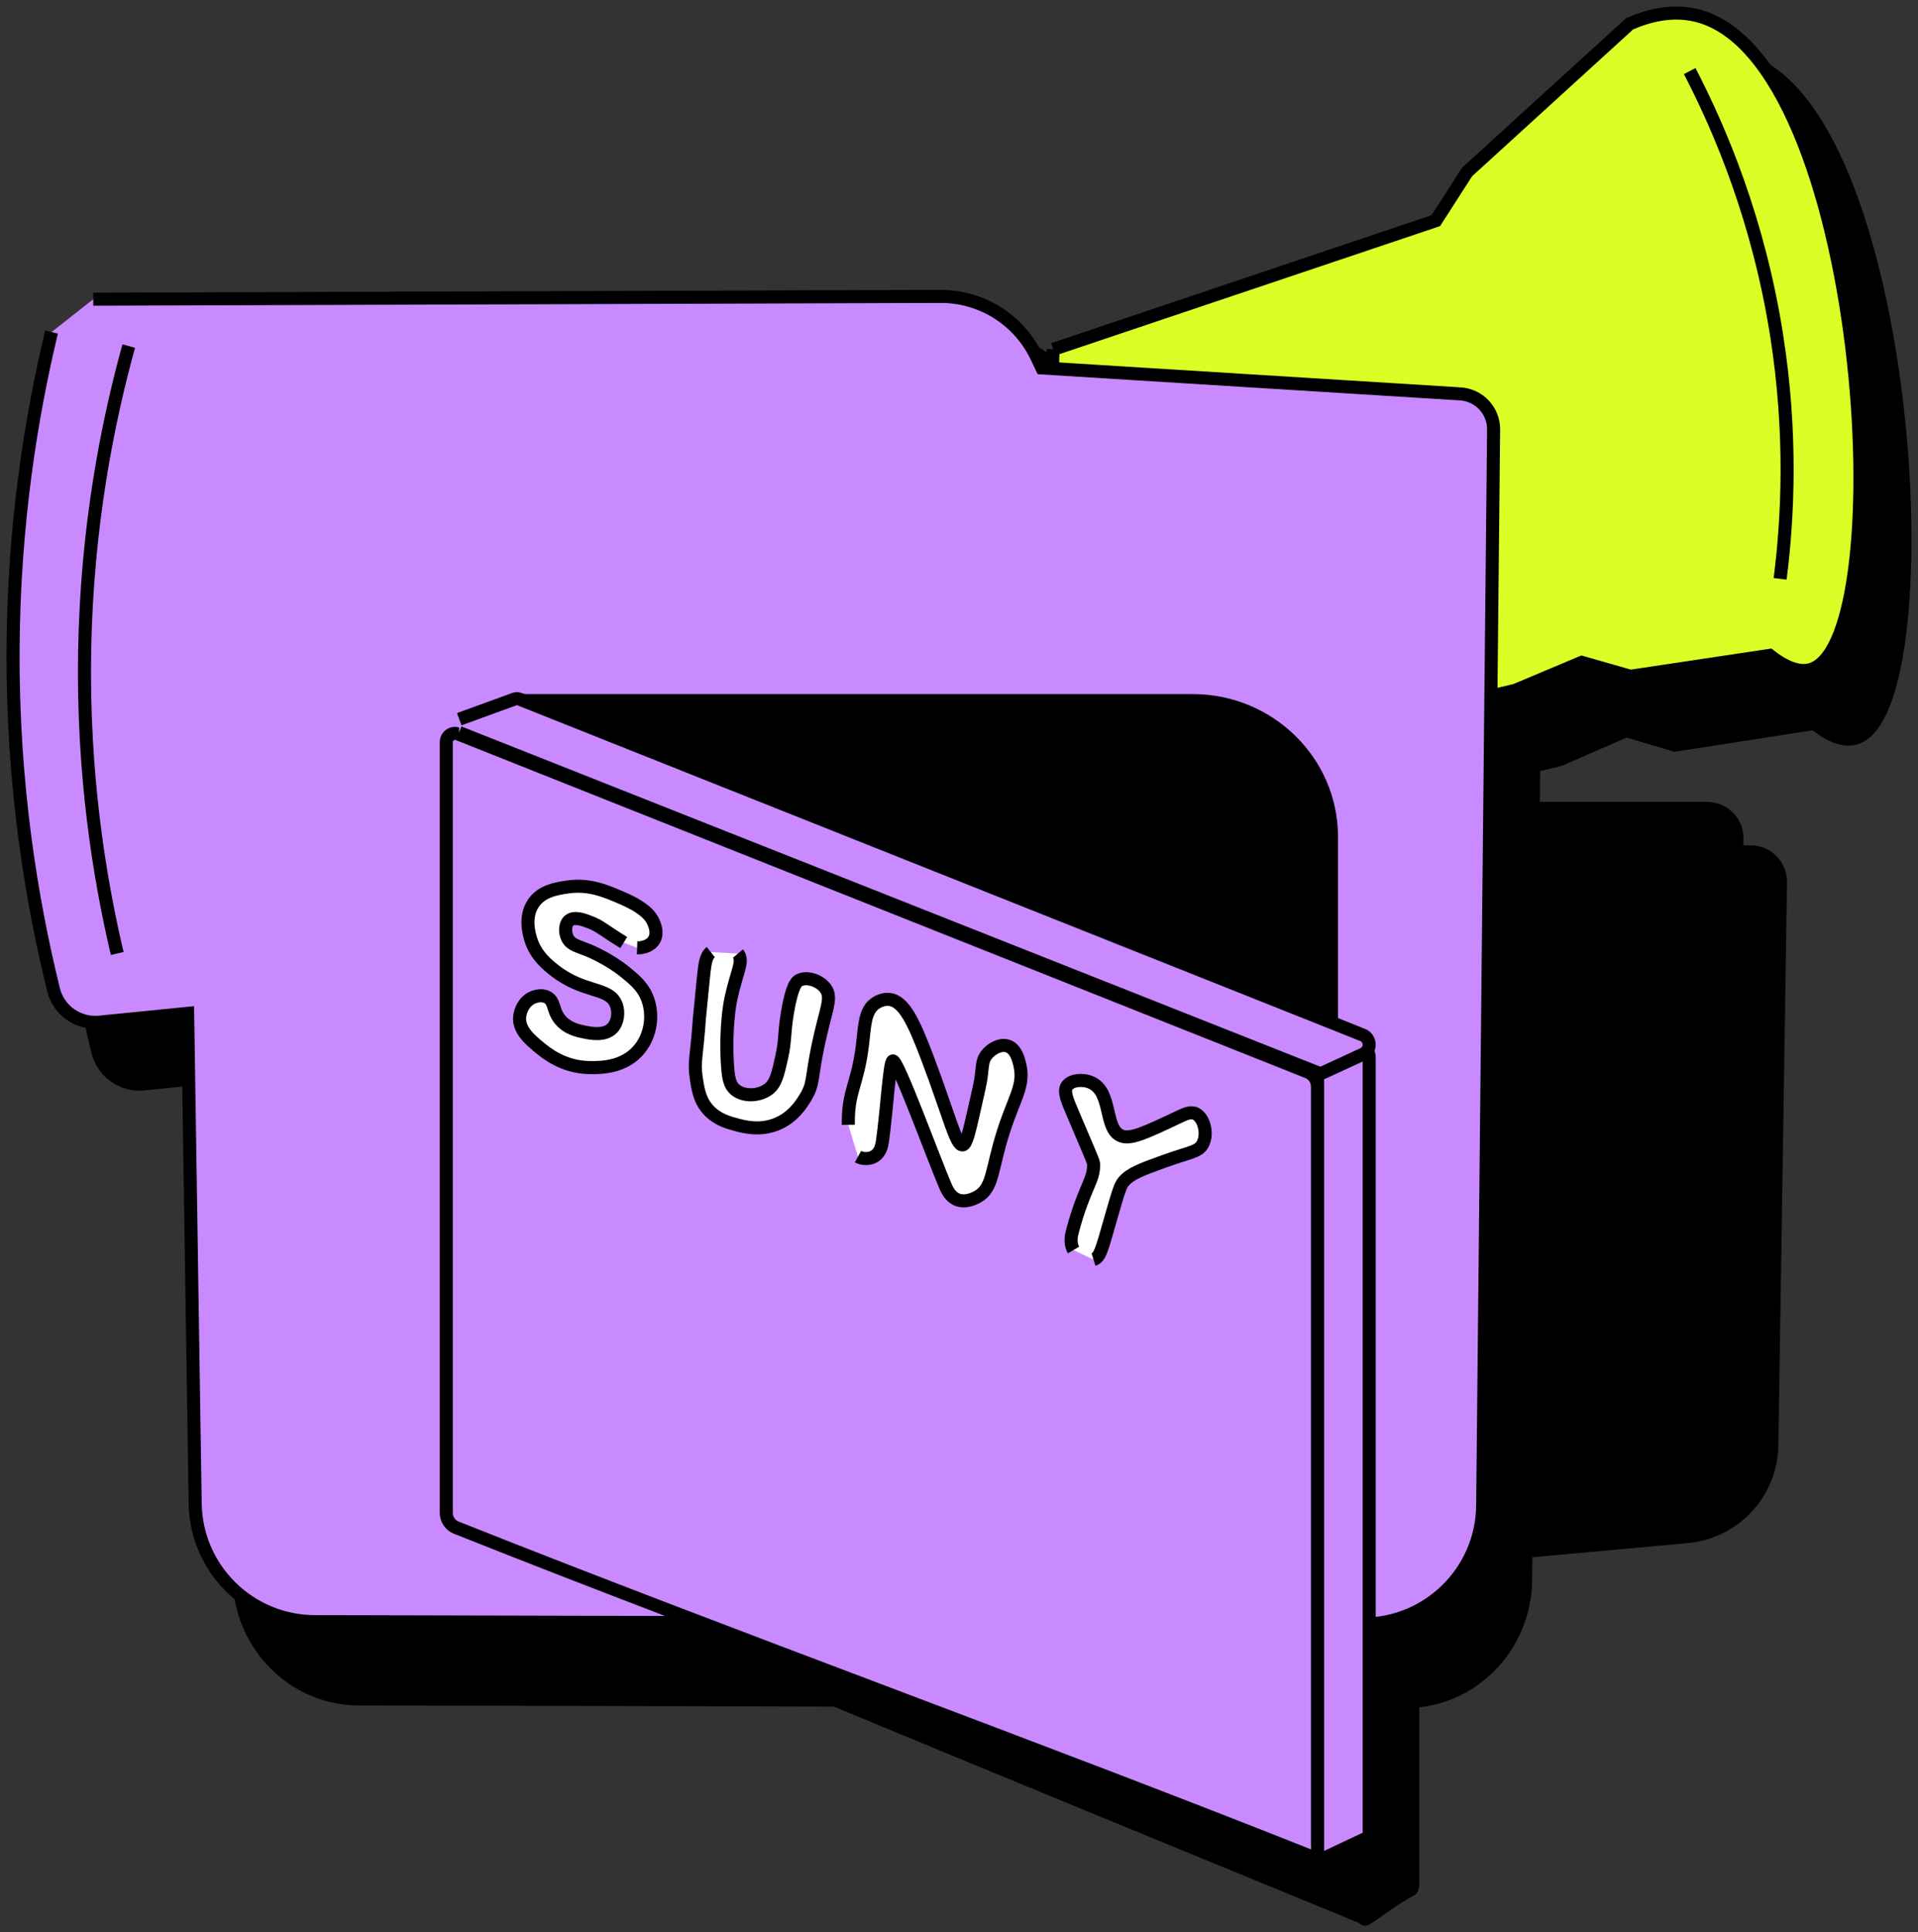 <?xml version="1.0" encoding="UTF-8"?> <svg xmlns="http://www.w3.org/2000/svg" viewBox="5998 5047 440.79 444.021" data-guides="{&quot;vertical&quot;:[],&quot;horizontal&quot;:[]}"><rect x="5998" y="5047" width="440.79" height="444.021" fill="#333333" stroke="none"/><path fill="rgb(0, 0, 0)" stroke="rgb(0, 0, 0)" fill-opacity="1" stroke-width="3" stroke-opacity="1" id="tSvgca4124ed05" title="Path 24" d="M 6352.226 5242.765 C 6368.269 5242.765 6384.313 5242.765 6400.356 5242.765C 6404.166 5242.765 6407.236 5245.885 6407.186 5249.695C 6406.523 5292.845 6405.859 5335.995 6405.196 5379.145C 6405.026 5390.075 6396.646 5399.105 6385.766 5400.095C 6372.396 5401.315 6359.026 5402.525 6345.656 5403.745"></path><path fill="rgb(0, 0, 0)" stroke="rgb(0, 0, 0)" fill-opacity="1" stroke-width="3" stroke-opacity="1" id="tSvg10abad4e69c" title="Path 25" d="M 6249.988 5140.226 C 6279.355 5129.989 6308.731 5119.763 6338.098 5109.527C 6340.5 5105.654 6342.902 5101.782 6345.304 5097.909C 6357.782 5086.126 6370.26 5074.343 6382.738 5062.559C 6387.018 5060.628 6392.491 5059.133 6398.163 5060.576C 6437.242 5070.512 6445.57 5209.607 6424.593 5216.563C 6421.516 5217.581 6418.018 5215.701 6414.981 5213.241C 6404.297 5214.902 6393.623 5216.563 6382.939 5218.224C 6379.2 5217.113 6375.462 5216.013 6371.724 5214.902C 6366.652 5217.113 6361.581 5219.325 6356.509 5221.536C 6319.596 5231.409 6282.682 5219.698 6263.589 5192.498C 6249.297 5172.129 6249.407 5149.362 6249.968 5140.226" style=""></path><path fill="rgb(0, 0, 0)" stroke="rgb(0, 0, 0)" fill-opacity="1" stroke-width="3" stroke-opacity="1" id="tSvg17979ce4e91" title="Path 26" d="M 6396.326 5073.335 C 6403.396 5086.955 6412.146 5107.625 6416.306 5134.075C 6419.856 5156.655 6418.896 5176.025 6417.106 5190.015"></path><path fill="rgb(0, 0, 0)" stroke="rgb(0, 0, 0)" fill-opacity="1" stroke-width="3" stroke-opacity="1" id="tSvg3e3be2d074" title="Path 27" d="M 6029.55 5125.656 C 6094.411 5125.441 6159.272 5125.215 6224.133 5125C 6233.536 5124.969 6242.11 5130.498 6246.167 5139.208C 6246.577 5140.09 6246.986 5140.973 6247.396 5141.855C 6279.432 5143.896 6311.468 5145.938 6343.493 5147.979C 6347.82 5148.256 6351.168 5151.959 6351.128 5156.401C 6350.292 5240.939 6349.456 5325.477 6348.62 5410.015C 6348.47 5425.546 6336.139 5438.041 6321.01 5438C 6240.811 5437.805 6160.621 5437.6 6080.422 5437.405C 6065.403 5437.364 6053.182 5424.982 6052.952 5409.563C 6052.373 5371.042 6051.793 5332.521 6051.224 5294.01C 6044.489 5294.698 6037.744 5295.395 6031.009 5296.083C 6026.123 5296.585 6021.606 5293.344 6020.427 5288.45C 6015.381 5267.441 6010.944 5240.06 6011.134 5208.002C 6011.304 5178.55 6015.321 5153.242 6019.967 5133.402" style=""></path><path fill="rgb(0, 0, 0)" stroke="rgb(0, 0, 0)" fill-opacity="1" stroke-width="3" stroke-opacity="1" id="tSvg13f64ae537a" title="Path 28" d="M 6037.586 5136.525 C 6032.716 5154.135 6027.956 5178.025 6027.456 5206.535C 6026.966 5234.685 6030.776 5258.455 6034.936 5276.105"></path><path fill="rgb(0, 0, 0)" stroke="rgb(0, 0, 0)" fill-opacity="1" stroke-width="3" stroke-opacity="1" id="tSvg93bb191f88" title="Path 29" d="M 6127.416 5217.655 C 6178.123 5217.655 6228.829 5217.655 6279.536 5217.655C 6296.786 5217.655 6310.796 5231.665 6310.796 5248.915C 6310.796 5278.972 6310.796 5309.028 6310.796 5339.085C 6310.796 5356.335 6296.786 5370.345 6279.536 5370.345C 6228.829 5370.345 6178.123 5370.345 6127.416 5370.345C 6127.416 5319.448 6127.416 5268.552 6127.416 5217.655"></path><path fill="rgb(0, 0, 0)" stroke="rgb(0, 0, 0)" fill-opacity="1" stroke-width="3" stroke-opacity="1" id="tSvga55665c930" title="Path 30" d="M 6312.111 5488 C 6118.034 5408.411 6117.115 5407.02 6117.115 5405.475 C 6117.115 5344.671 6117.115 5283.867 6117.115 5223.063 C 6117.115 5221.6 6118.543 5220.612 6119.852 5221.147 C 6184.837 5247.801 6249.822 5274.454 6314.808 5301.107 C 6316.196 5301.674 6317.115 5303.064 6317.115 5304.609 C 6317.115 5364.572 6317.115 5424.535 6317.115 5484.498L 6317.115 5484.498" style=""></path><path fill="rgb(0, 0, 0)" stroke="rgb(0, 0, 0)" fill-opacity="1" stroke-width="3" stroke-opacity="1" id="tSvg1912f25b51e" title="Path 31" d="M 6311.416 5305.405 C 6314.746 5303.835 6318.066 5302.265 6321.396 5300.695C 6322.016 5300.405 6322.666 5300.975 6322.666 5301.805C 6322.666 5361.295 6322.666 5420.785 6322.666 5480.275C 6322.666 5480.765 6322.426 5481.215 6322.056 5481.385C 6318.726 5482.955 6313.136 5487.43 6311.806 5488C 6311.177 5488.27 6310.806 5485.815 6310.806 5484.985C 6310.806 5425.498 6310.806 5366.012 6310.806 5306.525"></path><path fill="rgb(0, 0, 0)" stroke="rgb(0, 0, 0)" fill-opacity="1" stroke-width="3" stroke-opacity="1" id="tSvg823ad85250" title="Path 32" d="M 6113.546 5222.265 C 6117.776 5220.725 6122.016 5219.185 6126.246 5217.645C 6126.626 5217.505 6127.036 5217.515 6127.416 5217.665C 6191.996 5243.385 6256.566 5269.105 6321.146 5294.825C 6323.106 5295.605 6323.176 5298.355 6321.266 5299.235C 6318.216 5300.645 6315.166 5302.045 6312.116 5303.455C 6311.706 5303.645 6311.246 5303.655 6310.826 5303.495C 6245.046 5277.445 6179.276 5251.385 6113.496 5225.335"></path><path fill="rgb(0, 0, 0)" stroke="rgb(0, 0, 0)" fill-opacity="1" stroke-width="3" stroke-opacity="1" id="tSvg3aba1a6363" title="Path 33" d="M 6342.226 5232.775 C 6358.269 5232.775 6374.313 5232.775 6390.356 5232.775C 6394.166 5232.775 6397.236 5235.895 6397.186 5239.705C 6396.523 5282.855 6395.859 5326.005 6395.196 5369.155C 6395.026 5380.085 6386.646 5389.115 6375.766 5390.105C 6362.396 5391.325 6349.026 5392.535 6335.656 5393.755"></path><path fill="rgb(219, 255, 38)" stroke="rgb(0, 0, 0)" fill-opacity="1" stroke-width="3" stroke-opacity="1" id="tSvg53ac7e4072" title="Path 34" d="M 6240.066 5127.275 C 6269.366 5117.415 6298.676 5107.565 6327.976 5097.705C 6330.373 5093.975 6332.769 5090.245 6335.166 5086.515C 6347.616 5075.165 6360.066 5063.815 6372.516 5052.465C 6376.786 5050.605 6382.246 5049.165 6387.906 5050.555C 6426.896 5060.125 6435.206 5194.105 6414.276 5200.805C 6411.206 5201.785 6407.716 5199.975 6404.686 5197.605C 6394.026 5199.205 6383.376 5200.805 6372.716 5202.405C 6368.986 5201.335 6365.256 5200.275 6361.526 5199.205C 6356.466 5201.335 6351.406 5203.465 6346.346 5205.595C 6309.516 5215.105 6272.686 5203.825 6253.636 5177.625C 6239.376 5158.005 6239.486 5136.075 6240.046 5127.275"></path><path fill="none" stroke="rgb(0, 0, 0)" fill-opacity="1" stroke-width="3" stroke-opacity="1" id="tSvg13297d9584d" title="Path 35" d="M 6386.326 5063.335 C 6393.396 5076.955 6402.146 5097.625 6406.306 5124.075C 6409.856 5146.655 6408.896 5166.025 6407.106 5180.015"></path><path fill="rgb(202, 138, 255)" stroke="rgb(0, 0, 0)" fill-opacity="1" stroke-width="3" stroke-opacity="1" id="tSvgbd1d8e4423" title="Path 36" d="M 6019.436 5115.755 C 6084.346 5115.545 6149.256 5115.325 6214.166 5115.115C 6223.576 5115.085 6232.156 5120.475 6236.216 5128.965C 6236.626 5129.825 6237.036 5130.685 6237.446 5131.545C 6269.506 5133.535 6301.566 5135.525 6333.616 5137.515C 6337.946 5137.785 6341.296 5141.395 6341.256 5145.725C 6340.419 5228.132 6339.583 5310.538 6338.746 5392.945C 6338.596 5408.085 6326.256 5420.265 6311.116 5420.225C 6230.856 5420.035 6150.606 5419.835 6070.346 5419.645C 6055.316 5419.605 6043.086 5407.535 6042.856 5392.505C 6042.276 5354.955 6041.696 5317.405 6041.126 5279.865C 6034.386 5280.535 6027.636 5281.215 6020.896 5281.885C 6016.006 5282.375 6011.486 5279.215 6010.306 5274.445C 6005.256 5253.965 6000.816 5227.275 6001.006 5196.025C 6001.176 5167.315 6005.196 5142.645 6009.846 5123.305"></path><path fill="none" stroke="rgb(0, 0, 0)" fill-opacity="1" stroke-width="3" stroke-opacity="1" id="tSvg13c1305ecdf" title="Path 37" d="M 6027.586 5126.525 C 6022.716 5144.135 6017.956 5168.025 6017.456 5196.535C 6016.966 5224.685 6020.776 5248.455 6024.936 5266.105"></path><path fill="rgb(0, 0, 0)" stroke="rgb(0, 0, 0)" fill-opacity="1" stroke-width="3" stroke-opacity="1" id="tSvg16d920ed2fc" title="Path 38" d="M 6117 5208 C 6168.708 5208 6220.415 5208 6272.123 5208C 6289.713 5208 6304 5222.039 6304 5239.324C 6304 5269.441 6304 5299.559 6304 5329.677C 6304 5346.962 6289.713 5361 6272.123 5361C 6220.415 5361 6168.708 5361 6117 5361C 6117 5310 6117 5259 6117 5208" style=""></path><path fill="rgb(202, 138, 255)" stroke="rgb(0, 0, 0)" fill-opacity="1" stroke-width="3" stroke-opacity="1" id="tSvga77ec97ed6" title="Path 39" d="M 6299.786 5473.785 C 6235.483 5448.208 6167.179 5423.632 6102.876 5398.055C 6101.486 5397.505 6100.566 5396.155 6100.566 5394.655C 6100.566 5335.615 6100.566 5276.575 6100.566 5217.535C 6100.566 5216.115 6101.996 5215.155 6103.306 5215.675C 6168.366 5241.555 6233.426 5267.435 6298.486 5293.315C 6299.876 5293.865 6300.796 5295.215 6300.796 5296.715C 6300.796 5354.938 6300.796 5413.162 6300.796 5471.385"></path><path fill="rgb(202, 138, 255)" stroke="rgb(0, 0, 0)" fill-opacity="1" stroke-width="3" stroke-opacity="1" id="tSvge8afdd7ce1" title="Path 40" d="M 6301.416 5293.405 C 6304.746 5291.835 6308.066 5290.265 6311.396 5288.695C 6312.016 5288.405 6312.666 5288.975 6312.666 5289.805C 6312.666 5349.295 6312.666 5408.785 6312.666 5468.275C 6312.666 5468.765 6312.426 5469.215 6312.056 5469.385C 6308.726 5470.955 6305.406 5472.525 6302.076 5474.095C 6301.456 5474.385 6300.806 5473.815 6300.806 5472.985C 6300.806 5413.498 6300.806 5354.012 6300.806 5294.525"></path><path fill="rgb(202, 138, 255)" stroke="rgb(0, 0, 0)" fill-opacity="1" stroke-width="3" stroke-opacity="1" id="tSvg27be05948" title="Path 41" d="M 6103.546 5212.265 C 6107.776 5210.725 6112.016 5209.185 6116.246 5207.645C 6116.626 5207.505 6117.036 5207.515 6117.416 5207.665C 6181.996 5233.385 6246.566 5259.105 6311.146 5284.825C 6313.106 5285.605 6313.176 5288.355 6311.266 5289.235C 6308.216 5290.645 6305.166 5292.045 6302.116 5293.455C 6301.706 5293.645 6301.246 5293.655 6300.826 5293.495C 6235.046 5267.445 6169.276 5241.385 6103.496 5215.335"></path><path fill="rgb(255, 255, 255)" stroke="rgb(0, 0, 0)" fill-opacity="1" stroke-width="3" stroke-opacity="1" id="tSvg189168783a7" title="Path 42" d="M 6244.716 5334.245 C 6243.766 5332.625 6244.236 5330.745 6244.536 5329.665C 6247.306 5319.395 6249.566 5318.185 6249.306 5314.275C 6249.286 5313.935 6247.766 5310.385 6244.726 5303.275C 6243.196 5299.695 6242.346 5297.755 6243.256 5296.495C 6244.206 5295.195 6246.816 5294.905 6248.756 5295.765C 6253.726 5297.955 6251.626 5306.495 6255.716 5308.045C 6257.886 5308.865 6261.316 5307.245 6268.176 5304.015C 6270.166 5303.075 6271.506 5302.335 6272.756 5302.915C 6274.686 5303.815 6275.656 5307.515 6274.406 5309.875C 6273.406 5311.765 6271.566 5311.685 6265.426 5313.905C 6260.346 5315.745 6257.776 5316.695 6256.266 5318.485C 6255.546 5319.335 6255.256 5319.995 6253.196 5327.215C 6251.196 5334.215 6250.796 5335.975 6249.306 5336.445"></path><path fill="rgb(255, 255, 255)" stroke="rgb(0, 0, 0)" fill-opacity="1" stroke-width="3" stroke-opacity="1" id="tSvg16c0710207" title="Path 43" d="M 6144.416 5264.805 C 6145.676 5264.855 6147.516 5264.405 6148.346 5262.945C 6149.256 5261.345 6148.426 5259.465 6148.126 5258.795C 6147.746 5257.925 6146.596 5255.805 6141.136 5253.445C 6137.186 5251.735 6133.406 5250.105 6128.466 5250.825C 6125.976 5251.185 6122.536 5251.695 6120.596 5254.535C 6118.346 5257.855 6119.716 5262.025 6120.046 5263.055C 6121.226 5266.655 6123.806 5268.715 6125.506 5270.045C 6132.246 5275.295 6137.986 5273.755 6139.596 5277.805C 6140.326 5279.645 6139.956 5281.985 6138.726 5283.265C 6136.956 5285.115 6133.736 5284.455 6132.166 5284.135C 6130.936 5283.885 6128.406 5283.375 6126.706 5281.295C 6124.936 5279.125 6125.546 5277.085 6123.756 5276.155C 6122.406 5275.455 6120.896 5276.035 6120.586 5276.155C 6118.566 5276.935 6117.536 5279.105 6117.416 5280.745C 6117.186 5283.755 6119.916 5286.005 6122.006 5287.735C 6123.486 5288.955 6127.446 5292.235 6133.476 5292.325C 6135.856 5292.355 6141.506 5292.445 6145.056 5287.955C 6147.736 5284.565 6148.126 5279.965 6146.806 5276.485C 6145.746 5273.685 6143.756 5272.065 6141.666 5270.365C 6137.866 5267.275 6133.366 5265.445 6133.366 5265.445C 6130.816 5264.405 6129.246 5264.155 6128.446 5262.605C 6127.776 5261.315 6127.796 5259.415 6128.776 5258.565C 6129.986 5257.505 6132.236 5258.385 6133.806 5259.005C 6135.966 5259.855 6136.646 5260.705 6141.346 5263.595"></path><path fill="rgb(255, 255, 255)" stroke="rgb(0, 0, 0)" fill-opacity="1" stroke-width="3" stroke-opacity="1" id="tSvge139e09cae" title="Path 44" d="M 6161.356 5265.795 C 6160.166 5266.735 6159.966 5268.545 6159.606 5272.135C 6159.026 5278.005 6158.736 5280.945 6158.736 5280.985C 6158.086 5290.285 6157.466 5290.835 6157.976 5294.425C 6158.386 5297.305 6158.776 5299.855 6160.816 5302.075C 6162.856 5304.295 6165.426 5304.975 6167.266 5305.465C 6169.036 5305.935 6172.406 5306.825 6176.116 5305.465C 6180.226 5303.955 6182.276 5300.605 6183.216 5299.015C 6185.006 5296.005 6184.436 5294.865 6185.946 5287.545C 6187.746 5278.795 6189.386 5276.385 6187.696 5274.105C 6186.336 5272.275 6183.466 5271.375 6181.686 5272.245C 6181.156 5272.505 6180.036 5273.255 6178.956 5279.785C 6178.146 5284.685 6178.526 5285.995 6177.646 5289.945C 6176.736 5294.055 6176.246 5296.125 6174.476 5297.375C 6172.326 5298.895 6168.876 5299.045 6166.936 5297.375C 6165.746 5296.345 6165.396 5294.865 6165.186 5291.695C 6164.606 5282.855 6165.946 5276.615 6165.946 5276.615C 6167.366 5270.055 6169.006 5267.795 6167.586 5266.125"></path><path fill="rgb(255, 255, 255)" stroke="rgb(0, 0, 0)" fill-opacity="1" stroke-width="3" stroke-opacity="1" id="tSvg187e3743d39" title="Path 45" d="M 6195.176 5312.795 C 6196.296 5313.415 6197.966 5313.405 6199.096 5312.625C 6200.416 5311.725 6200.686 5310.015 6200.806 5309.215C 6201.766 5302.535 6202.416 5290.915 6203.196 5290.795C 6204.316 5290.615 6212.616 5313.395 6215.306 5319.625C 6215.616 5320.355 6216.386 5322.055 6218.036 5322.695C 6220.026 5323.465 6222.186 5322.265 6222.646 5322.015C 6226.306 5319.975 6225.816 5315.735 6228.616 5307.005C 6231.146 5299.095 6233.506 5296.475 6232.366 5291.655C 6232.086 5290.455 6231.476 5288.035 6229.636 5287.395C 6227.896 5286.795 6225.766 5288.015 6224.686 5289.445C 6223.746 5290.685 6223.826 5291.785 6223.496 5294.395C 6223.336 5295.665 6222.876 5297.685 6221.956 5301.735C 6220.706 5307.255 6220.086 5310.015 6219.226 5310.095C 6217.686 5310.245 6216.196 5303.525 6211.206 5290.305C 6208.006 5281.825 6205.736 5276.975 6202.336 5276.655C 6200.896 5276.525 6199.676 5277.235 6199.266 5277.505C 6196.686 5279.205 6196.756 5282.695 6196.196 5287.225C 6195.056 5296.455 6192.856 5297.535 6192.956 5305.475"></path><defs></defs></svg> 